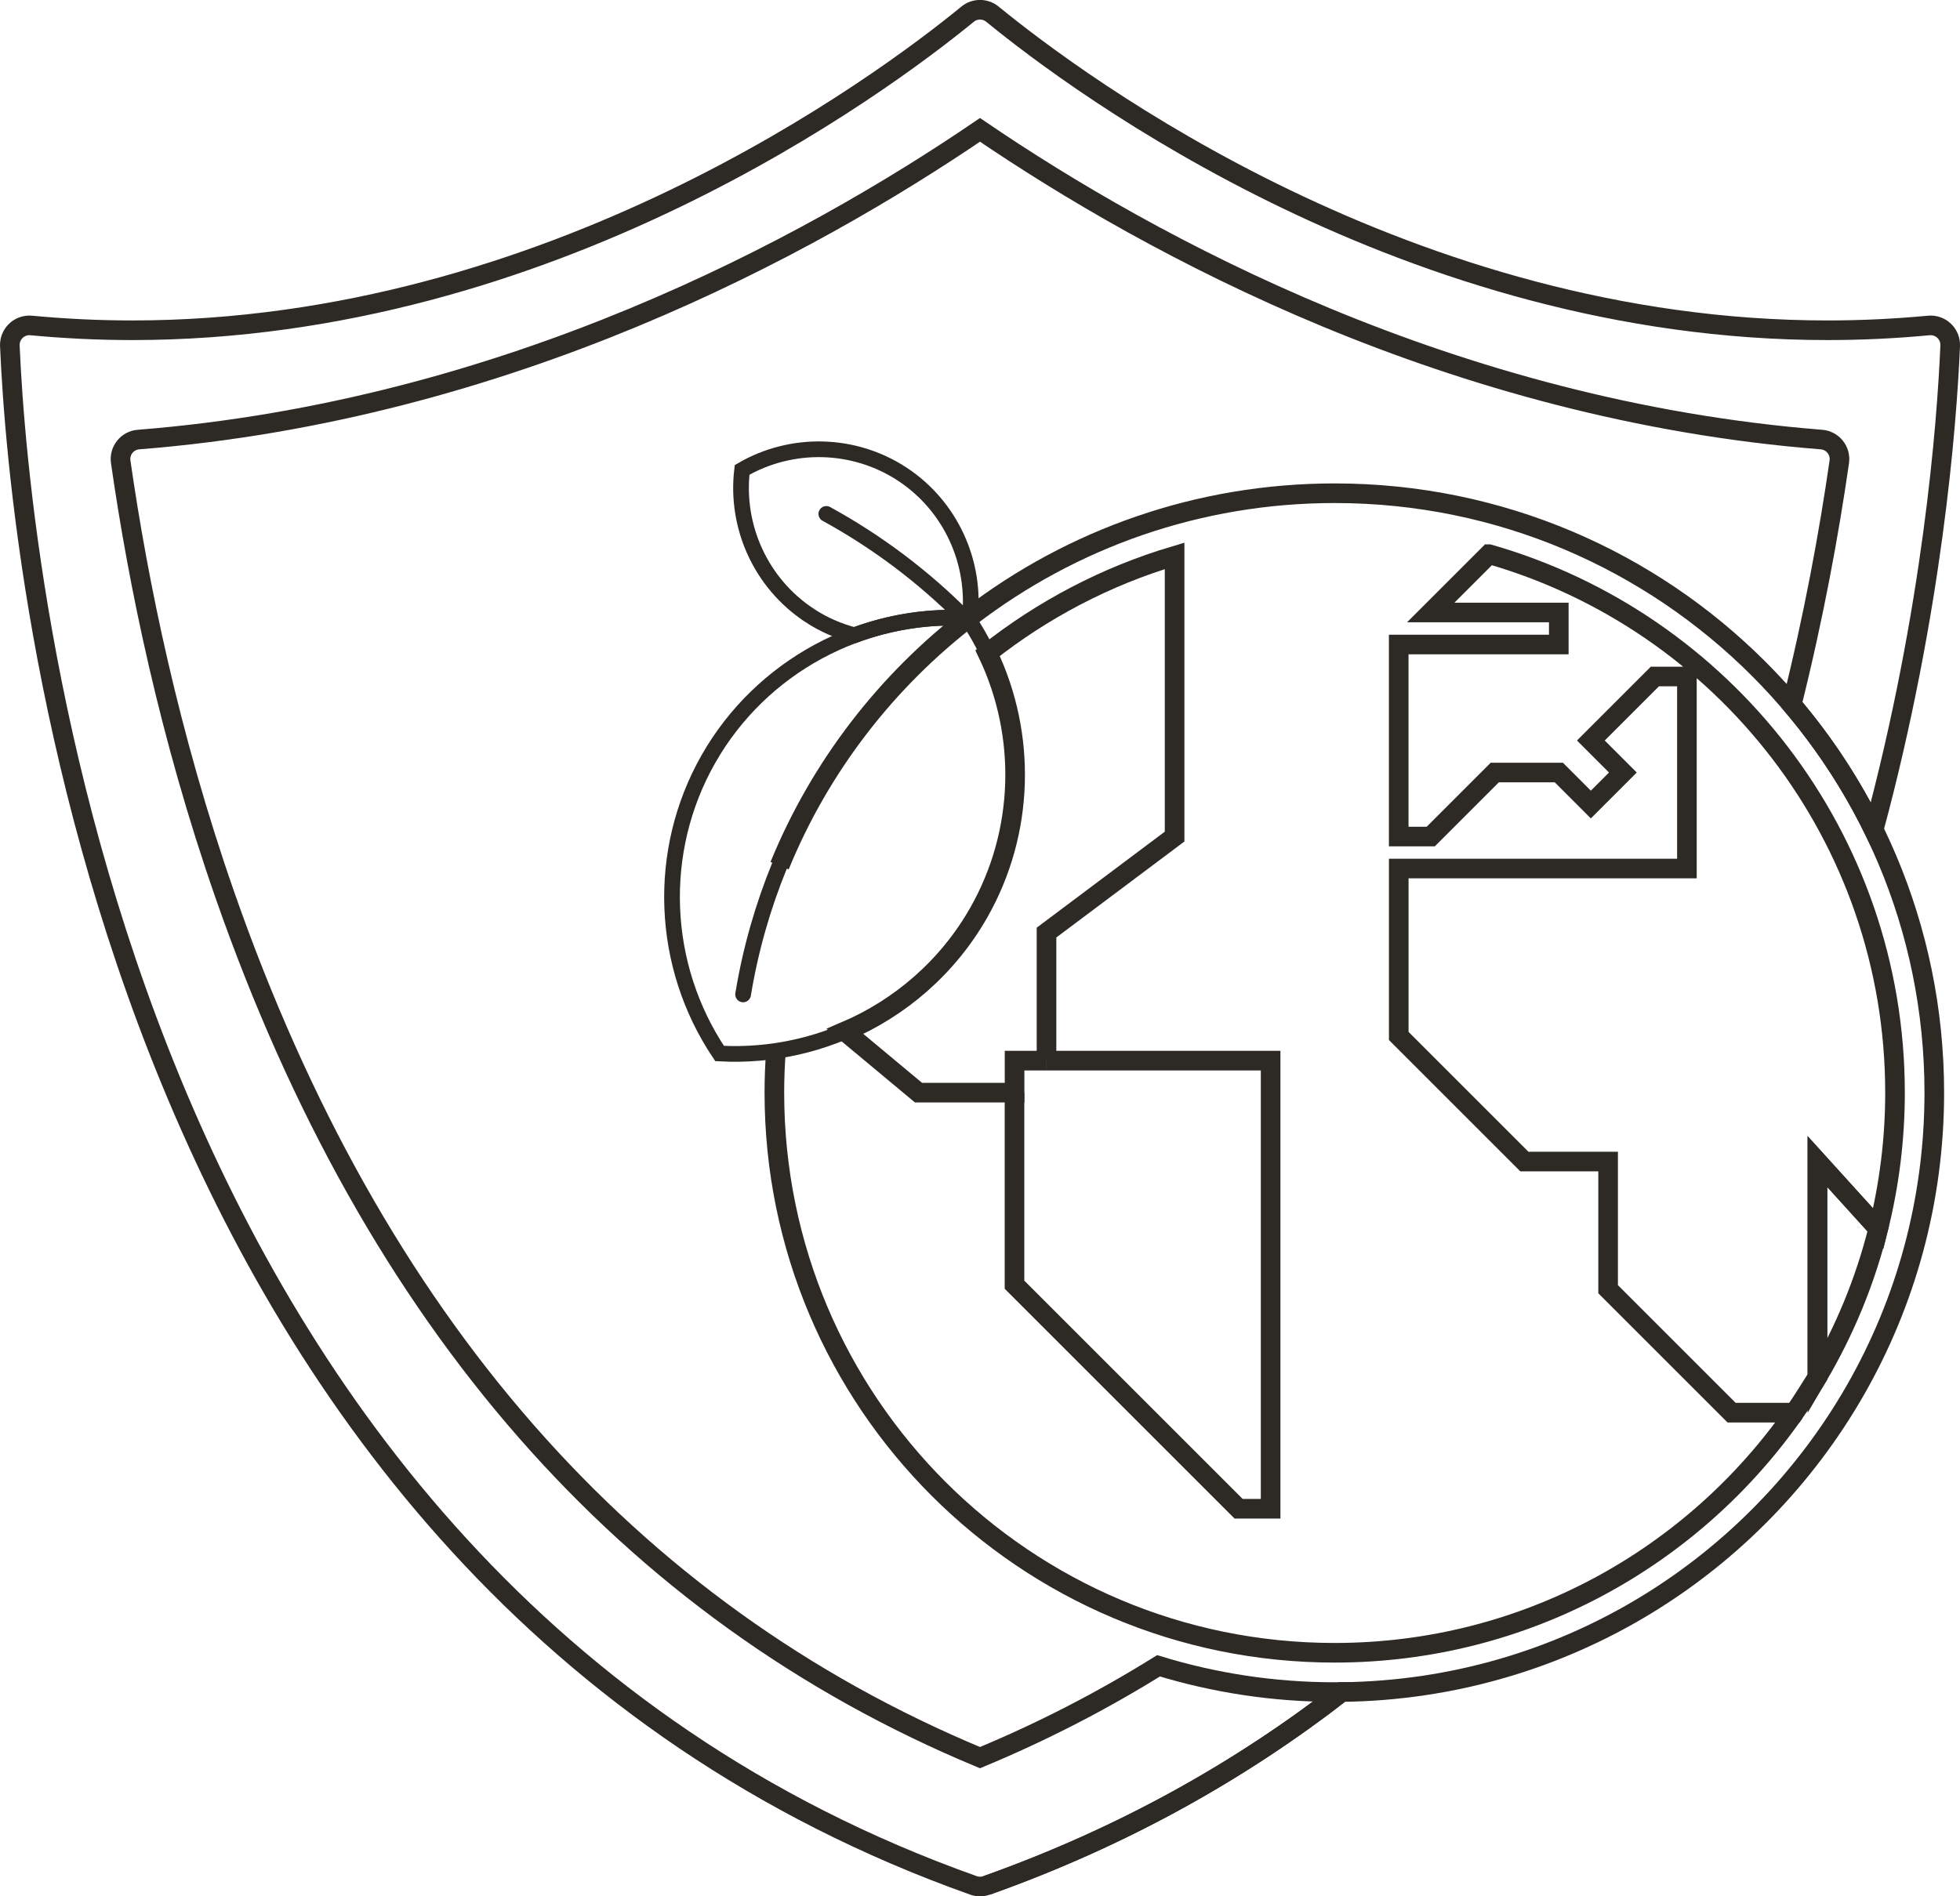 <?xml version="1.0" encoding="UTF-8"?>
<svg xmlns="http://www.w3.org/2000/svg" id="Layer_2" viewBox="0 0 499.46 483.37">
  <defs>
    <style>.cls-1,.cls-2,.cls-3{fill:none;stroke:#2d2a26;stroke-miterlimit:10;}.cls-1,.cls-3{stroke-width:4px;}.cls-2{stroke-width:5px;}.cls-3{stroke-linecap:round;}</style>
  </defs>
  <g id="Teamwork">
    <g id="Graphic_Elements">
      <g>
        <path class="cls-2" d="M340.11,431.3c-15.62,0-30.69-2.35-44.88-6.7-14.37,8.94-29.53,16.77-45.5,23.41-89.82-37.39-154.49-111.25-192.41-219.85-14.18-40.63-22.12-79.55-26.56-110.44-.41-2.84,1.66-5.46,4.53-5.68,94.05-7.44,170.64-49.12,214.44-78.94,43.8,29.82,120.38,71.5,214.44,78.94,2.86,.23,4.94,2.84,4.53,5.68-2.63,18.25-6.49,39.32-12.12,61.88,8.22,9.67,15.26,20.37,20.89,31.89,15.01-55.9,18.63-103.3,19.49-123.35,.13-3.02-2.43-5.46-5.45-5.18-8.56,.81-17.19,1.22-25.8,1.22h-.02c-106.48,0-190.5-62.33-212.8-80.57-1.84-1.5-4.48-1.5-6.31,0-22.3,18.24-106.32,80.56-212.8,80.57h-.02c-8.61,0-17.25-.41-25.8-1.22-3.01-.28-5.58,2.16-5.45,5.18,2.37,54.82,25.26,314.08,245.54,392.43,1.09,.39,2.29,.39,3.38,0,34.89-12.41,64.82-29.36,90.5-49.31-.6,0-1.2,.03-1.81,.03Z"></path>
        <g>
          <g>
            <path class="cls-2" d="M266.68,270.35v-32.64l32.64-24.47v-71.56c-17.54,5.22-33.66,13.73-47.66,24.8,9.99,20.87,9.4,45.68-2.26,66.16-7.85,13.79-19.96,24.27-34.06,30.27l18.72,15.6h24.48v-8.16h8.16Z"></path>
            <path class="cls-2" d="M379.45,141.26l-14.86,14.86h32.63v8.16h-40.79v48.95h8.16l16.32-16.32h16.32l8.16,8.16,8.16-8.16-8.16-8.16,16.32-16.32h8.16v48.95h-73.43v42.68l32.01,32.01h21.34v32.54l31.47,31.47h16.01c2.07-2.96,5.87-9.12,5.87-9.12,0,0,0-54.89,0-54.89l15.5,17.11s0,0,0,0h0c2.77-11.11,4.26-22.72,4.26-34.68,0-65.2-43.72-120.15-103.44-137.24Z"></path>
            <path class="cls-2" d="M463.12,350.97c6.87-11.64,12.15-24.33,15.5-37.78l-15.5-17.11v54.89Z"></path>
            <polyline class="cls-2" points="258.52 278.51 258.52 327.46 315.63 384.57 323.79 384.57 323.79 270.35 266.68 270.35"></polyline>
          </g>
          <path class="cls-3" d="M189.36,253.47c1.88-11.41,5.03-22.4,9.29-32.81,10.36-25.31,27.32-47.22,48.73-63.59"></path>
          <path class="cls-3" d="M210.57,130.99c12.92,7.08,24.77,16,35.15,26.45"></path>
          <path class="cls-2" d="M197.73,267.87c-.26,3.51-.4,7.06-.4,10.64,0,78.85,63.92,142.77,142.77,142.77,48.51,0,91.34-24.21,117.14-61.19"></path>
          <path class="cls-1" d="M206.27,156.85c3.57,2.35,7.45,4.03,11.46,5.07,9.07-3.37,18.86-4.93,28.83-4.38,.11,.17,.22,.34,.33,.51,.07-.04,.14-.07,.21-.11,1.75-14.56-4.88-28.99-17.16-37.07-12.28-8.08-28.16-8.46-40.83-1.1-1.75,14.56,4.88,28.99,17.16,37.07Z"></path>
          <path class="cls-2" d="M251.42,480.58c34.88-12.4,64.8-29.35,90.49-49.29,28.46-.33,55.06-8.44,77.75-22.3,43.93-26.84,73.25-75.24,73.25-130.48,0-84.39-68.41-152.79-152.79-152.79-34.87,0-67.02,11.68-92.73,31.35-21.41,16.37-38.37,38.28-48.73,63.59"></path>
          <path class="cls-1" d="M246.56,157.54c15.03,22.4,16.21,51.6,2.83,75.09-13.37,23.49-39.09,37.39-66.02,35.9-15.03-22.4-16.21-51.6-2.83-75.09,13.37-23.49,39.08-37.38,66.02-35.89"></path>
        </g>
      </g>
    </g>
  </g>
</svg>
